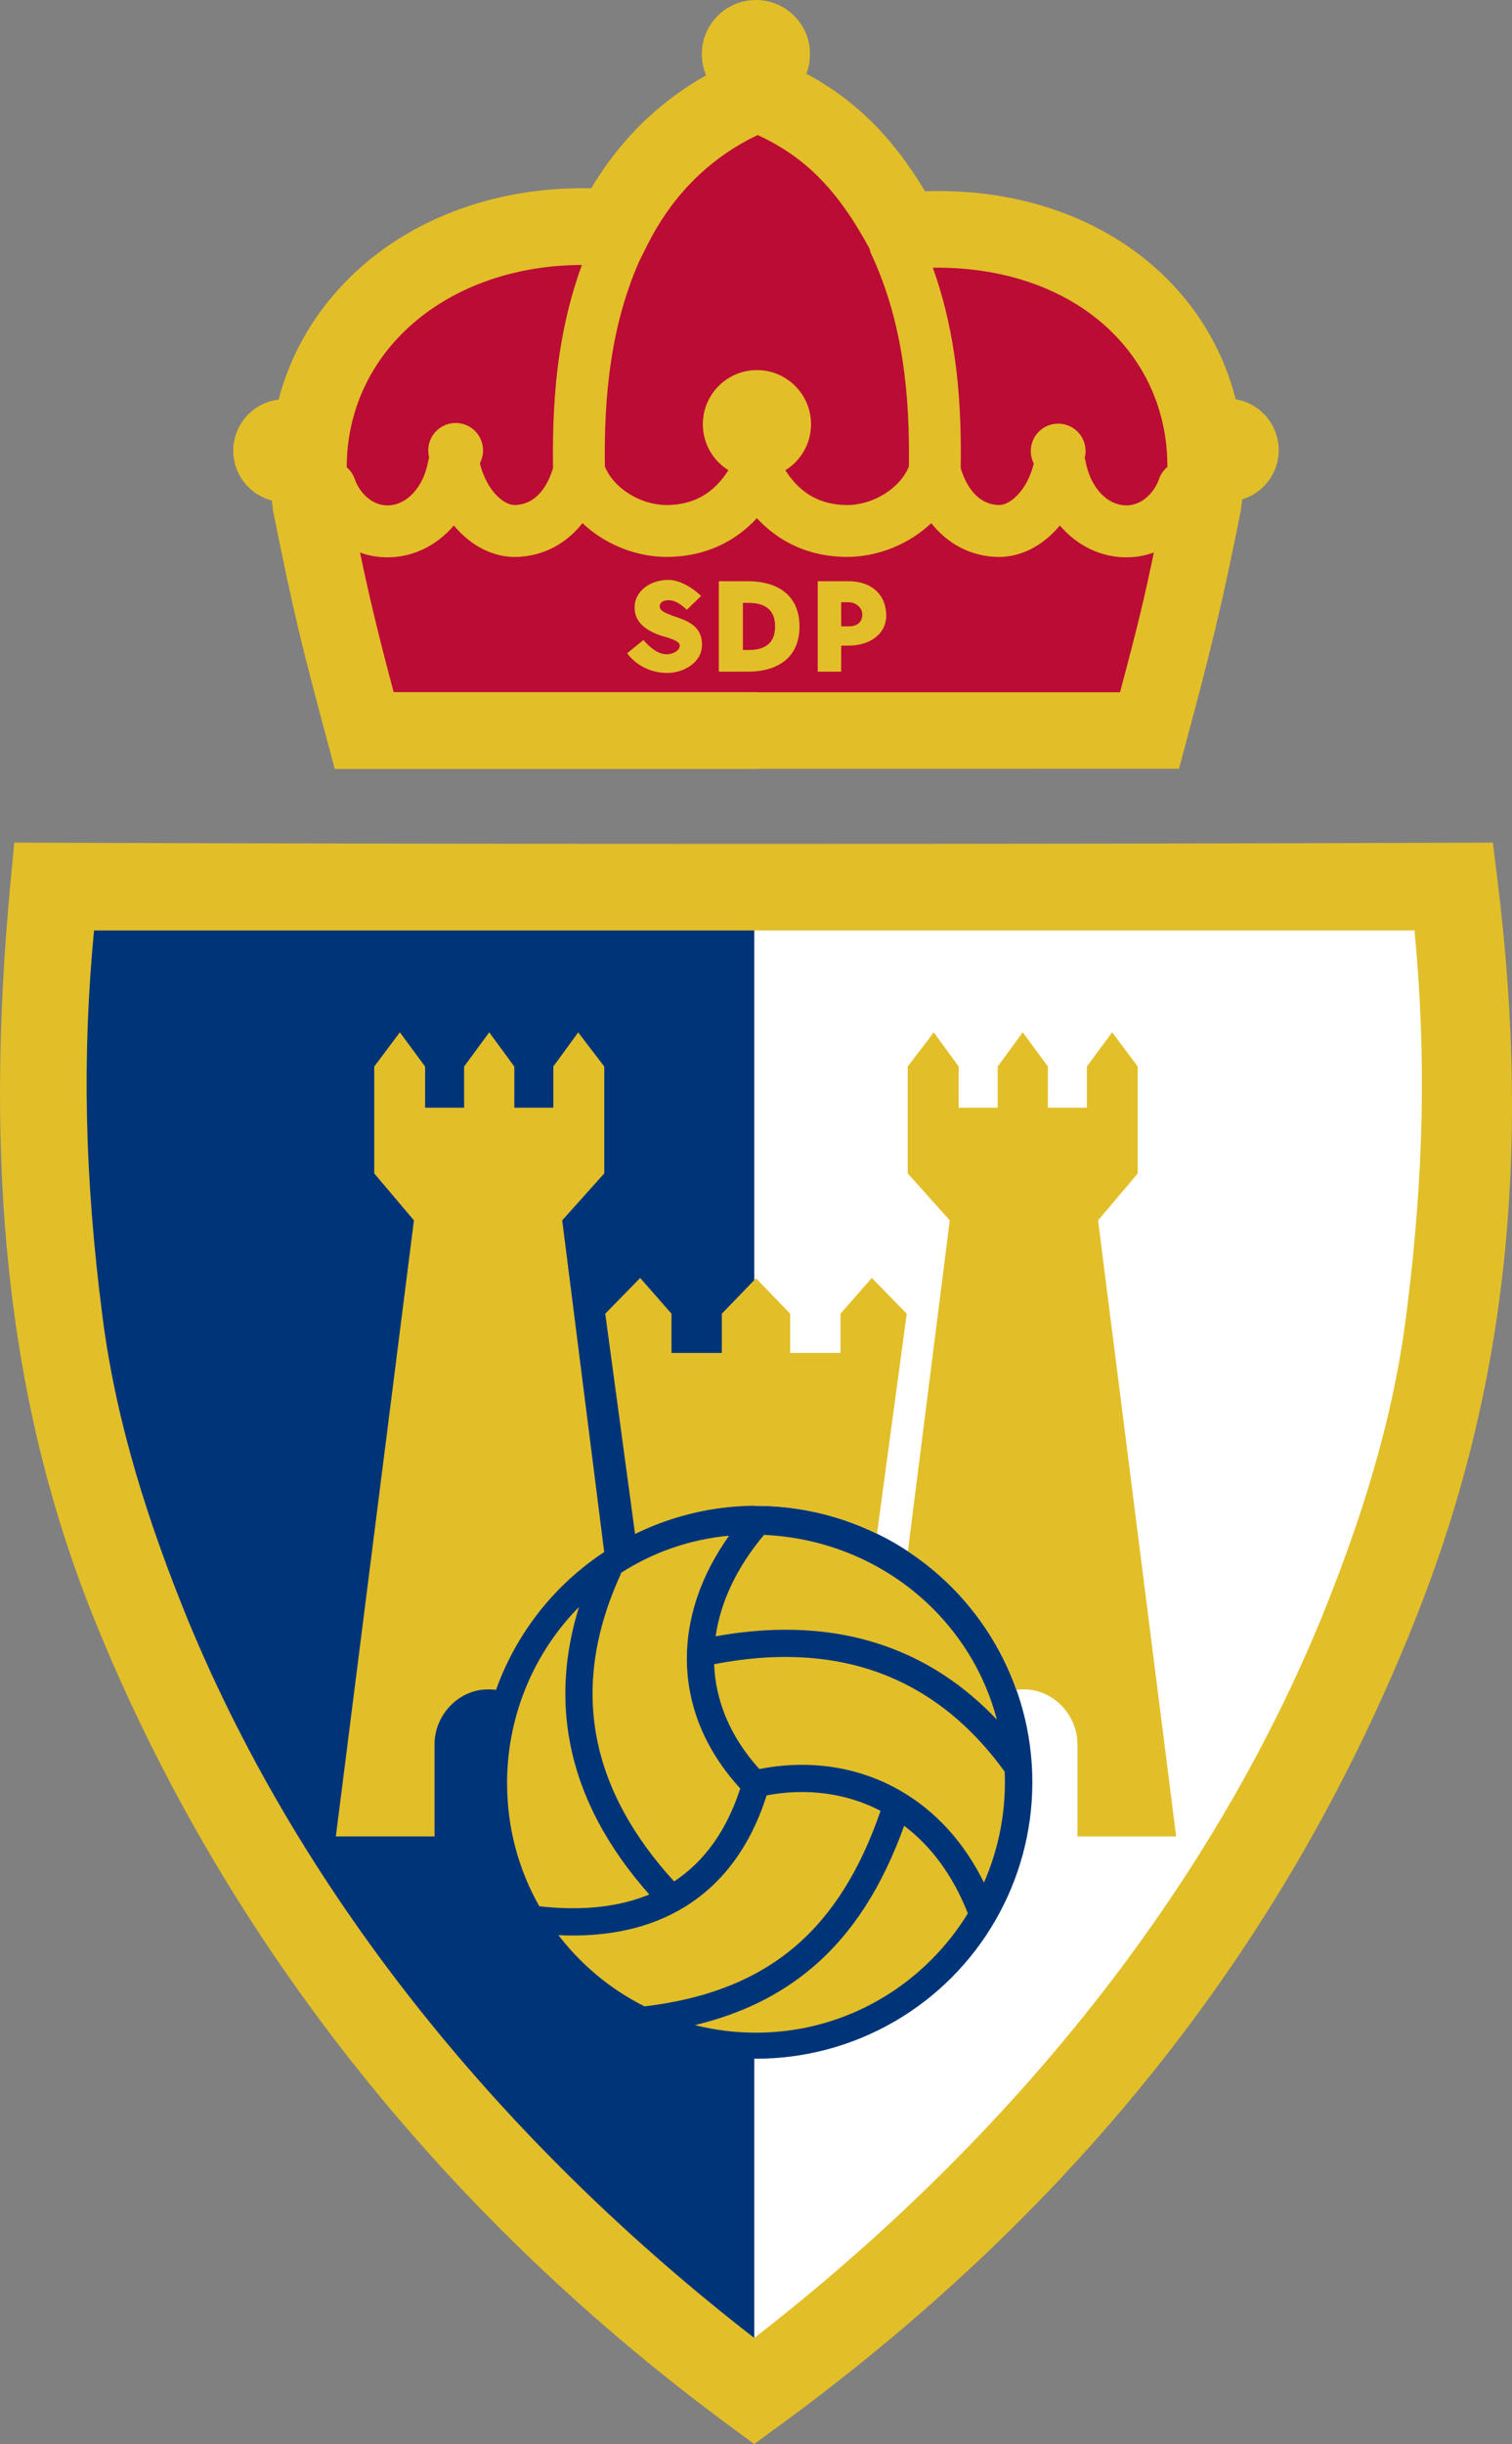 <svg version="1.1" id="svg47" viewBox="0 0 371.37 600" sodipodi:docname="Logo SD Ponferradina.svg" inkscape:version="1.2 (dc2aeda, 2022-05-15)" xmlns:inkscape="http://www.inkscape.org/namespaces/inkscape" xmlns:sodipodi="http://sodipodi.sourceforge.net/DTD/sodipodi-0.dtd" xmlns="http://www.w3.org/2000/svg" xmlns:svg="http://www.w3.org/2000/svg">
  <rect x="0" y="0" width="371.37" height="600" fill="#808080" stroke="none"/>
  <defs id="defs51"></defs>
  <sodipodi:namedview id="namedview49" pagecolor="#ffffff" bordercolor="#000000" borderopacity="0.25" inkscape:showpageshadow="2" inkscape:pageopacity="0.0" inkscape:pagecheckerboard="0" inkscape:deskcolor="#d1d1d1" showgrid="false" inkscape:zoom="0.67183934" inkscape:cx="178.61413" inkscape:cy="378.06658" inkscape:window-width="1440" inkscape:window-height="900" inkscape:window-x="0" inkscape:window-y="0" inkscape:window-maximized="0" inkscape:current-layer="svg47" inkscape:document-units="pt"></sodipodi:namedview>
  <g id="g444" transform="translate(0.641)">
    <path id="path378" style="fill:#e2be29;fill-rule:evenodd;stroke-width:1" d="m 185.023,0 c -7.339,0 -13.288,5.949 -13.288,13.288 0,1.846 0.377,3.603 1.058,5.2 -5.394,3.03 -10.206,6.592 -14.476,10.579 -5.46,5.099 -10.008,10.892 -13.737,17.149 -5.237,-0.104 -10.345,0.213 -15.283,0.918 -17.383,2.484 -32.45,9.813 -43.553,20.531 -8.655,8.355 -14.889,18.718 -17.953,30.429 -6.271,0.746 -11.134,6.082 -11.134,12.554 0,5.882 4.016,10.824 9.456,12.237 0.082,0.719 0.175,1.442 0.278,2.168 l 0.073,0.517 c 2.517,12.575 4.293,20.896 6.217,28.989 1.856,7.807 3.918,15.608 7.027,27.218 l 1.875,7.003 h 7.229 96.454 v -0.037 l 96.429,-0.004 h 7.238 l 1.865,-6.967 c 2.897,-10.817 4.861,-18.224 7.011,-27.215 2.097,-8.77 3.89,-17.075 6.275,-28.988 l 0.075,-0.517 c 0.117,-0.82 0.22,-1.637 0.309,-2.454 5.188,-1.576 8.962,-6.397 8.962,-12.1 0,-6.278 -4.575,-11.487 -10.573,-12.475 C 299.907,86.369 293.86,76.083 285.366,67.826 274.626,57.383 260.038,50.256 242.972,47.817 c -5.217,-0.745 -10.699,-1.046 -16.405,-0.863 -3.905,-6.502 -8.213,-12.256 -13.354,-17.292 -4.585,-4.492 -9.759,-8.347 -15.8,-11.569 0.578,-1.49 0.896,-3.11 0.896,-4.805 C 198.311,5.949 192.361,0 185.023,0 Z"></path>
    <g id="g432">
      <path id="path362" style="fill:#ba0c34;fill-rule:evenodd;stroke-width:1" d="m 185.259,127.201 c -1.673,1.815 -3.47,3.34 -5.361,4.604 -5.049,3.375 -10.642,4.813 -16.279,4.913 -6.029,0.107 -12.194,-1.785 -17.243,-5.147 -1.405,-0.936 -2.731,-1.987 -3.954,-3.144 -0.699,0.886 -1.445,1.706 -2.235,2.459 -3.764,3.586 -8.43,5.605 -13.679,5.832 -5.208,0.225 -10.358,-2.084 -14.442,-6.34 -0.42,-0.437 -0.83,-0.896 -1.228,-1.375 -0.331,0.387 -0.67,0.761 -1.02,1.122 -3.91,4.041 -8.928,6.419 -14.331,6.674 -2.773,0.131 -5.352,-0.297 -7.702,-1.144 1.154,5.463 2.182,10.066 3.249,14.556 1.489,6.262 3.017,12.189 5.011,19.699 h 89.219 v 0.037 l 89.187,-0.003 c 2.182,-8.187 3.771,-14.281 5.076,-19.736 1.01,-4.223 2.031,-8.81 3.242,-14.569 -2.361,0.857 -4.953,1.291 -7.742,1.16 -5.403,-0.255 -10.421,-2.633 -14.331,-6.674 -0.349,-0.361 -0.689,-0.735 -1.02,-1.122 -0.398,0.48 -0.808,0.938 -1.228,1.375 -4.084,4.255 -9.234,6.565 -14.442,6.34 -5.249,-0.227 -9.914,-2.245 -13.679,-5.832 -0.79,-0.753 -1.536,-1.574 -2.235,-2.459 -1.223,1.157 -2.549,2.208 -3.954,3.144 -5.048,3.363 -11.214,5.255 -17.243,5.147 -5.637,-0.1 -11.23,-1.538 -16.279,-4.913 -1.891,-1.264 -3.689,-2.789 -5.361,-4.604 z"></path>
      <path d="m 135.192,114.908 c -0.143,-9.42 0.218,-18.914 1.646,-28.296 1.098,-7.215 2.828,-14.422 5.441,-21.564 -3.561,0.011 -7.01,0.261 -10.328,0.736 -13.385,1.912 -24.851,7.425 -33.159,15.445 -8.064,7.785 -13.171,18.017 -14.12,29.638 -0.103,1.268 -0.159,2.55 -0.166,3.845 0.88,0.728 1.574,1.701 1.968,2.862 0.645,1.884 1.91,3.736 3.643,5.004 1.33,0.975 2.953,1.573 4.773,1.487 2.096,-0.099 4.126,-1.107 5.792,-2.829 1.851,-1.913 3.244,-4.67 3.864,-8.074 0.054,-0.301 0.129,-0.594 0.222,-0.876 -0.164,-0.624 -0.242,-1.282 -0.218,-1.96 0.133,-3.714 3.252,-6.616 6.966,-6.483 3.714,0.133 6.616,3.252 6.483,6.966 -0.038,1.052 -0.315,2.039 -0.778,2.91 0.808,3.306 2.263,5.977 4.034,7.821 1.553,1.618 3.235,2.508 4.705,2.444 2.075,-0.089 3.93,-0.898 5.439,-2.336 1.622,-1.545 2.924,-3.818 3.794,-6.741 z" style="fill:#ba0c34;fill-rule:evenodd;stroke-width:1" id="path10"></path>
      <path d="m 149.472,88.509 c -1.324,8.698 -1.669,17.411 -1.549,26.018 1.05,2.566 3.035,4.77 5.493,6.407 2.988,1.99 6.567,3.112 10.003,3.051 3.314,-0.059 6.55,-0.869 9.388,-2.766 1.98,-1.324 3.827,-3.214 5.453,-5.789 -3.767,-2.345 -6.275,-6.523 -6.275,-11.287 0,-7.339 5.949,-13.287 13.287,-13.287 7.339,0 13.287,5.949 13.287,13.287 0,4.772 -2.516,8.956 -6.294,11.299 1.624,2.569 3.468,4.455 5.445,5.777 2.838,1.897 6.074,2.707 9.388,2.766 3.436,0.061 7.014,-1.06 10.003,-3.051 2.458,-1.637 4.443,-3.84 5.493,-6.407 0.121,-8.607 -0.224,-17.321 -1.549,-26.018 -1.348,-8.857 -3.712,-17.597 -7.644,-26.025 -0.219,-0.468 -0.376,-0.949 -0.474,-1.435 -3.842,-7.102 -7.941,-13.104 -12.909,-17.972 -4.051,-3.969 -8.785,-7.275 -14.579,-9.93 -5.497,2.627 -10.24,5.917 -14.296,9.704 -5.359,5.005 -9.568,10.887 -12.774,17.275 l -1.935,3.857 c -3.527,7.964 -5.694,16.193 -6.962,24.526 z" style="fill:#ba0c34;fill-rule:evenodd;stroke-width:1" id="path12"></path>
      <path d="m 233.679,86.612 c 1.428,9.382 1.789,18.876 1.646,28.296 0.87,2.923 2.172,5.196 3.794,6.741 1.509,1.438 3.364,2.247 5.439,2.336 1.469,0.063 3.152,-0.826 4.705,-2.444 1.756,-1.83 3.203,-4.473 4.014,-7.742 -0.509,-0.99 -0.778,-2.12 -0.736,-3.311 0.133,-3.714 3.252,-6.616 6.966,-6.483 3.714,0.133 6.616,3.252 6.483,6.966 -0.018,0.492 -0.088,0.968 -0.205,1.426 0.077,0.248 0.139,0.503 0.186,0.765 0.62,3.404 2.013,6.161 3.864,8.074 1.666,1.722 3.696,2.731 5.792,2.829 1.82,0.086 3.443,-0.513 4.773,-1.487 1.732,-1.269 2.997,-3.12 3.643,-5.004 0.404,-1.193 1.127,-2.188 2.042,-2.923 0.005,-1.574 -0.062,-3.114 -0.199,-4.619 -1.025,-11.288 -5.901,-21.191 -13.641,-28.717 -7.919,-7.7 -18.898,-12.987 -31.927,-14.848 -3.805,-0.544 -7.759,-0.8 -11.836,-0.744 2.477,6.921 4.133,13.902 5.196,20.89 z" style="fill:#ba0c34;fill-rule:evenodd;stroke-width:1" id="path14"></path>
    </g>
    <g id="g368">
      <path d="m 211.148,150.783 c -0.038,-1.762 -1.794,-2.943 -3.347,-2.943 h -1.841 l 0.02,5.926 h 1.841 c 2.154,0 3.368,-1.119 3.327,-2.983 z m -5.189,14.109 h -5.755 v -22.206 h 7.596 c 5.197,0 9.227,2.93 9.227,8.459 0,4.719 -4.331,7.355 -9.207,7.355 h -1.841 z" style="fill:#e2be29;fill-rule:evenodd;stroke-width:1" id="path2"></path>
      <path d="m 189.733,153.81 c 0,-4.229 -2.597,-5.808 -6.522,-5.808 h -1.381 v 11.573 h 1.381 c 3.896,0 6.522,-1.555 6.522,-5.765 z m -6.686,11.082 h -7.136 v -22.206 h 7.136 c 7.186,0 12.679,3.326 12.679,11.119 0,7.773 -5.523,11.087 -12.679,11.087 z" style="fill:#e2be29;fill-rule:evenodd;stroke-width:1" id="path4"></path>
      <path d="m 163.595,147.354 c -0.979,0 -2.203,0.336 -2.203,1.524 0,0.475 0.291,0.897 0.871,1.264 0.581,0.368 1.669,0.831 3.272,1.362 3.46,1.147 6.247,2.665 6.247,6.791 0,4.49 -4.713,6.846 -8.264,6.918 -4.292,0.087 -8.017,-1.967 -10.13,-4.838 l 4.01,-3.254 c 1.441,1.714 3.517,3.505 5.717,3.505 1.13,0 3.168,-0.65 3.209,-2.153 0.035,-1.296 -3.54,-2.071 -4.485,-2.383 -3.573,-1.18 -6.61,-3.197 -6.61,-6.893 0,-4.327 4.154,-6.856 8.3,-6.836 2.881,0.014 5.943,1.961 8.035,3.938 l -3.503,3.395 c -1.26,-1.133 -2.726,-2.34 -4.467,-2.34 z" style="fill:#e2be29;fill-rule:evenodd;stroke-width:1" id="path6"></path>
    </g>
  </g>
  <g id="g3205">
    <path style="fill:#e2be29;fill-rule:evenodd;stroke-width:1" d="M 2.309,312.806 C -0.926,283.104 -0.697,251.284 2.592,216.499 l 0.913,-9.648 9.657,0.036 c 49.958,0.187 107.28,0.281 172.047,0.281 64.768,0 122.09,-0.094 172.047,-0.281 l 9.414,-0.035 1.156,9.356 c 4.283,34.67 4.656,66.365 1.259,96.219 -3.406,29.931 -10.619,57.958 -21.495,85.222 -15.447,38.722 -35.712,74.449 -61.514,107.365 -25.806,32.921 -57.08,62.986 -94.533,90.375 L 185.238,600 178.934,595.348 C 142.364,568.36 111.539,538.064 86.189,505.863 59.012,471.34 38.077,434.56 23.06,397.258 12.358,370.676 5.577,342.809 2.309,312.806 Z" id="path448"></path>
    <g id="g3176">
      <path style="fill:#003479;fill-opacity:1;fill-rule:evenodd;stroke:none;stroke-width:0.3;stroke-dasharray:none" d="M 25.225,323.615 C 20.682,288.585 20.183,258.885 23.097,228.432 h 162.165 l 45,172.762 -45,172.762 C 124.736,527.017 74.856,467.079 46.173,397.74 36.671,374.408 28.633,349.889 25.225,323.615 Z" id="path1019" sodipodi:nodetypes="scccccs"></path>
      <path style="fill:#ffffff;fill-rule:evenodd;stroke:none;stroke-width:0.3;stroke-dasharray:none" d="m 345.299,323.615 c 4.543,-35.03 5.042,-64.73 2.128,-95.183 H 185.262 v 345.524 c 60.526,-46.939 110.406,-106.877 139.089,-176.216 9.502,-23.332 17.54,-47.851 20.948,-74.125 z" id="path1576" sodipodi:nodetypes="sccccs"></path>
    </g>
    <g id="g3186">
      <circle style="fill:#003479;fill-opacity:1;stroke-width:0.3" id="path789" cx="185.684" cy="437.529" r="67.875"></circle>
      <g id="g521" style="fill:#e2be29;fill-opacity:1" transform="translate(0.226)">
        <path style="fill:#e2be29;fill-opacity:1;fill-rule:evenodd;stroke-width:1" d="m 221.848,448.208 c -5.317,14.808 -12.576,26.283 -22.383,34.666 -7.96,6.803 -17.529,11.52 -29.026,14.276 4.804,1.213 9.834,1.859 15.015,1.859 16.825,0 32.015,-6.852 43.043,-17.88 3.424,-3.424 6.447,-7.249 8.994,-11.395 -3.697,-9.453 -9.147,-16.607 -15.643,-21.526 z" id="path513"></path>
        <path style="fill:#e2be29;fill-opacity:1;fill-rule:evenodd;stroke-width:1" d="m 136.935,475.069 c 1.632,2.127 3.402,4.144 5.294,6.037 4.614,4.614 9.964,8.494 15.857,11.449 15.46,-1.845 27.584,-6.677 37.036,-14.755 9.19,-7.855 15.969,-18.862 20.938,-33.253 -8.464,-4.396 -18.206,-5.627 -27.98,-3.801 -4.015,12.596 -10.876,21.733 -20.222,27.444 -8.46,5.169 -18.856,7.452 -30.923,6.879 z" id="path511"></path>
        <path style="fill:#e2be29;fill-opacity:1;fill-rule:evenodd;stroke-width:1" d="m 159.247,465.087 c -9.956,-11.235 -16.908,-23.671 -19.499,-37.383 -1.965,-10.394 -1.415,-21.458 2.24,-33.209 -10.765,10.92 -17.418,25.938 -17.668,42.406 -0.004,0.244 0.005,0.105 0.005,0.979 0,10.942 2.876,21.213 7.912,30.098 10.421,1.174 19.487,0.217 27.01,-2.891 z" id="path509"></path>
        <path style="fill:#e2be29;fill-opacity:1;fill-rule:evenodd;stroke-width:1" d="m 175.541,401.699 c 15.212,-2.745 29.29,-2.021 41.935,2.487 10.044,3.581 19.146,9.528 27.156,17.995 C 241.892,411.735 236.409,402.398 228.957,394.946 218.334,384.324 203.721,377.53 187.357,376.798 l 0.045,0.037 c -6.656,7.917 -10.652,16.418 -11.86,24.863 z" id="path507"></path>
        <path style="fill:#e2be29;fill-opacity:1;fill-rule:evenodd;stroke-width:1" d="m 186.289,434.292 c 12.101,-2.392 24.247,-0.67 34.639,5.32 8.312,4.791 15.463,12.285 20.52,22.552 3.266,-7.464 5.097,-15.685 5.147,-24.297 0.006,-0.982 -0.013,-1.959 -0.054,-2.93 -8.785,-12.138 -19.317,-20.179 -31.289,-24.447 -11.958,-4.263 -25.421,-4.801 -40.077,-1.935 0.341,9.041 3.992,17.892 11.114,25.737 z" id="path505"></path>
        <path style="fill:#e2be29;fill-opacity:1;fill-rule:evenodd;stroke-width:1" d="m 178.848,377.002 c -9.816,0.906 -18.876,4.169 -26.675,9.204 l 0.147,0.068 c -6.721,14.567 -8.323,27.947 -6.006,40.202 2.442,12.916 9.254,24.704 19.03,35.401 7.375,-4.842 12.881,-12.439 16.254,-22.82 -8.725,-9.486 -13.026,-20.373 -13.117,-31.544 -0.084,-10.298 3.43,-20.763 10.368,-30.509 z" id="path44"></path>
      </g>
    </g>
    <g id="g2417">
      <path style="fill:#e2be29;fill-opacity:1;fill-rule:evenodd;stroke-width:1" d="m 157.241,313.731 -8.58,8.777 7.32,54.082 a 67.875,67.875 0 0 1 29.703,-6.938 67.875,67.875 0 0 1 29.713,6.872 l 7.311,-54.016 -8.578,-8.777 -7.689,8.777 v 9.624 h -12.363 v -9.624 l -8.392,-8.697 -8.394,8.697 v 9.624 h -12.362 v -9.624 z" id="path2412"></path>
      <path style="fill:#e2be29;fill-opacity:1;fill-rule:evenodd;stroke-width:1" d="m 251.209,253.43 -6.164,8.396 v 10.106 h -9.584 v -10.106 l -6.105,-8.38 -6.403,8.38 v 26.231 l 10.329,11.534 -10.291,81.245 a 67.875,67.875 0 0 1 26.641,34.008 c 0.494,-0.061 0.993,-0.103 1.501,-0.103 h 0.4 c 7.198,0 13.103,6.282 13.103,13.479 v 22.611 h 24.245 l -19.179,-151.239 9.744,-11.52 v -26.247 l -6.287,-8.396 -6.199,8.396 v 10.106 h -9.583 v -10.106 z" id="path2410"></path>
      <path style="fill:#e2be29;fill-opacity:1;fill-rule:evenodd;stroke-width:1" d="m 98.21,253.43 -6.289,8.396 v 26.247 l 9.746,11.52 -19.181,151.239 H 106.733 V 428.221 c 0,-7.198 5.905,-13.479 13.103,-13.479 h 0.4 c 0.542,0 1.074,0.045 1.6,0.114 a 67.875,67.875 0 0 1 26.565,-33.839 l -10.312,-81.425 10.329,-11.534 v -26.231 l -6.403,-8.38 -6.107,8.38 v 10.106 h -9.583 v -10.106 l -6.166,-8.396 -6.166,8.396 v 10.106 h -9.583 v -10.106 z" id="path38"></path>
    </g>
  </g>
</svg>
